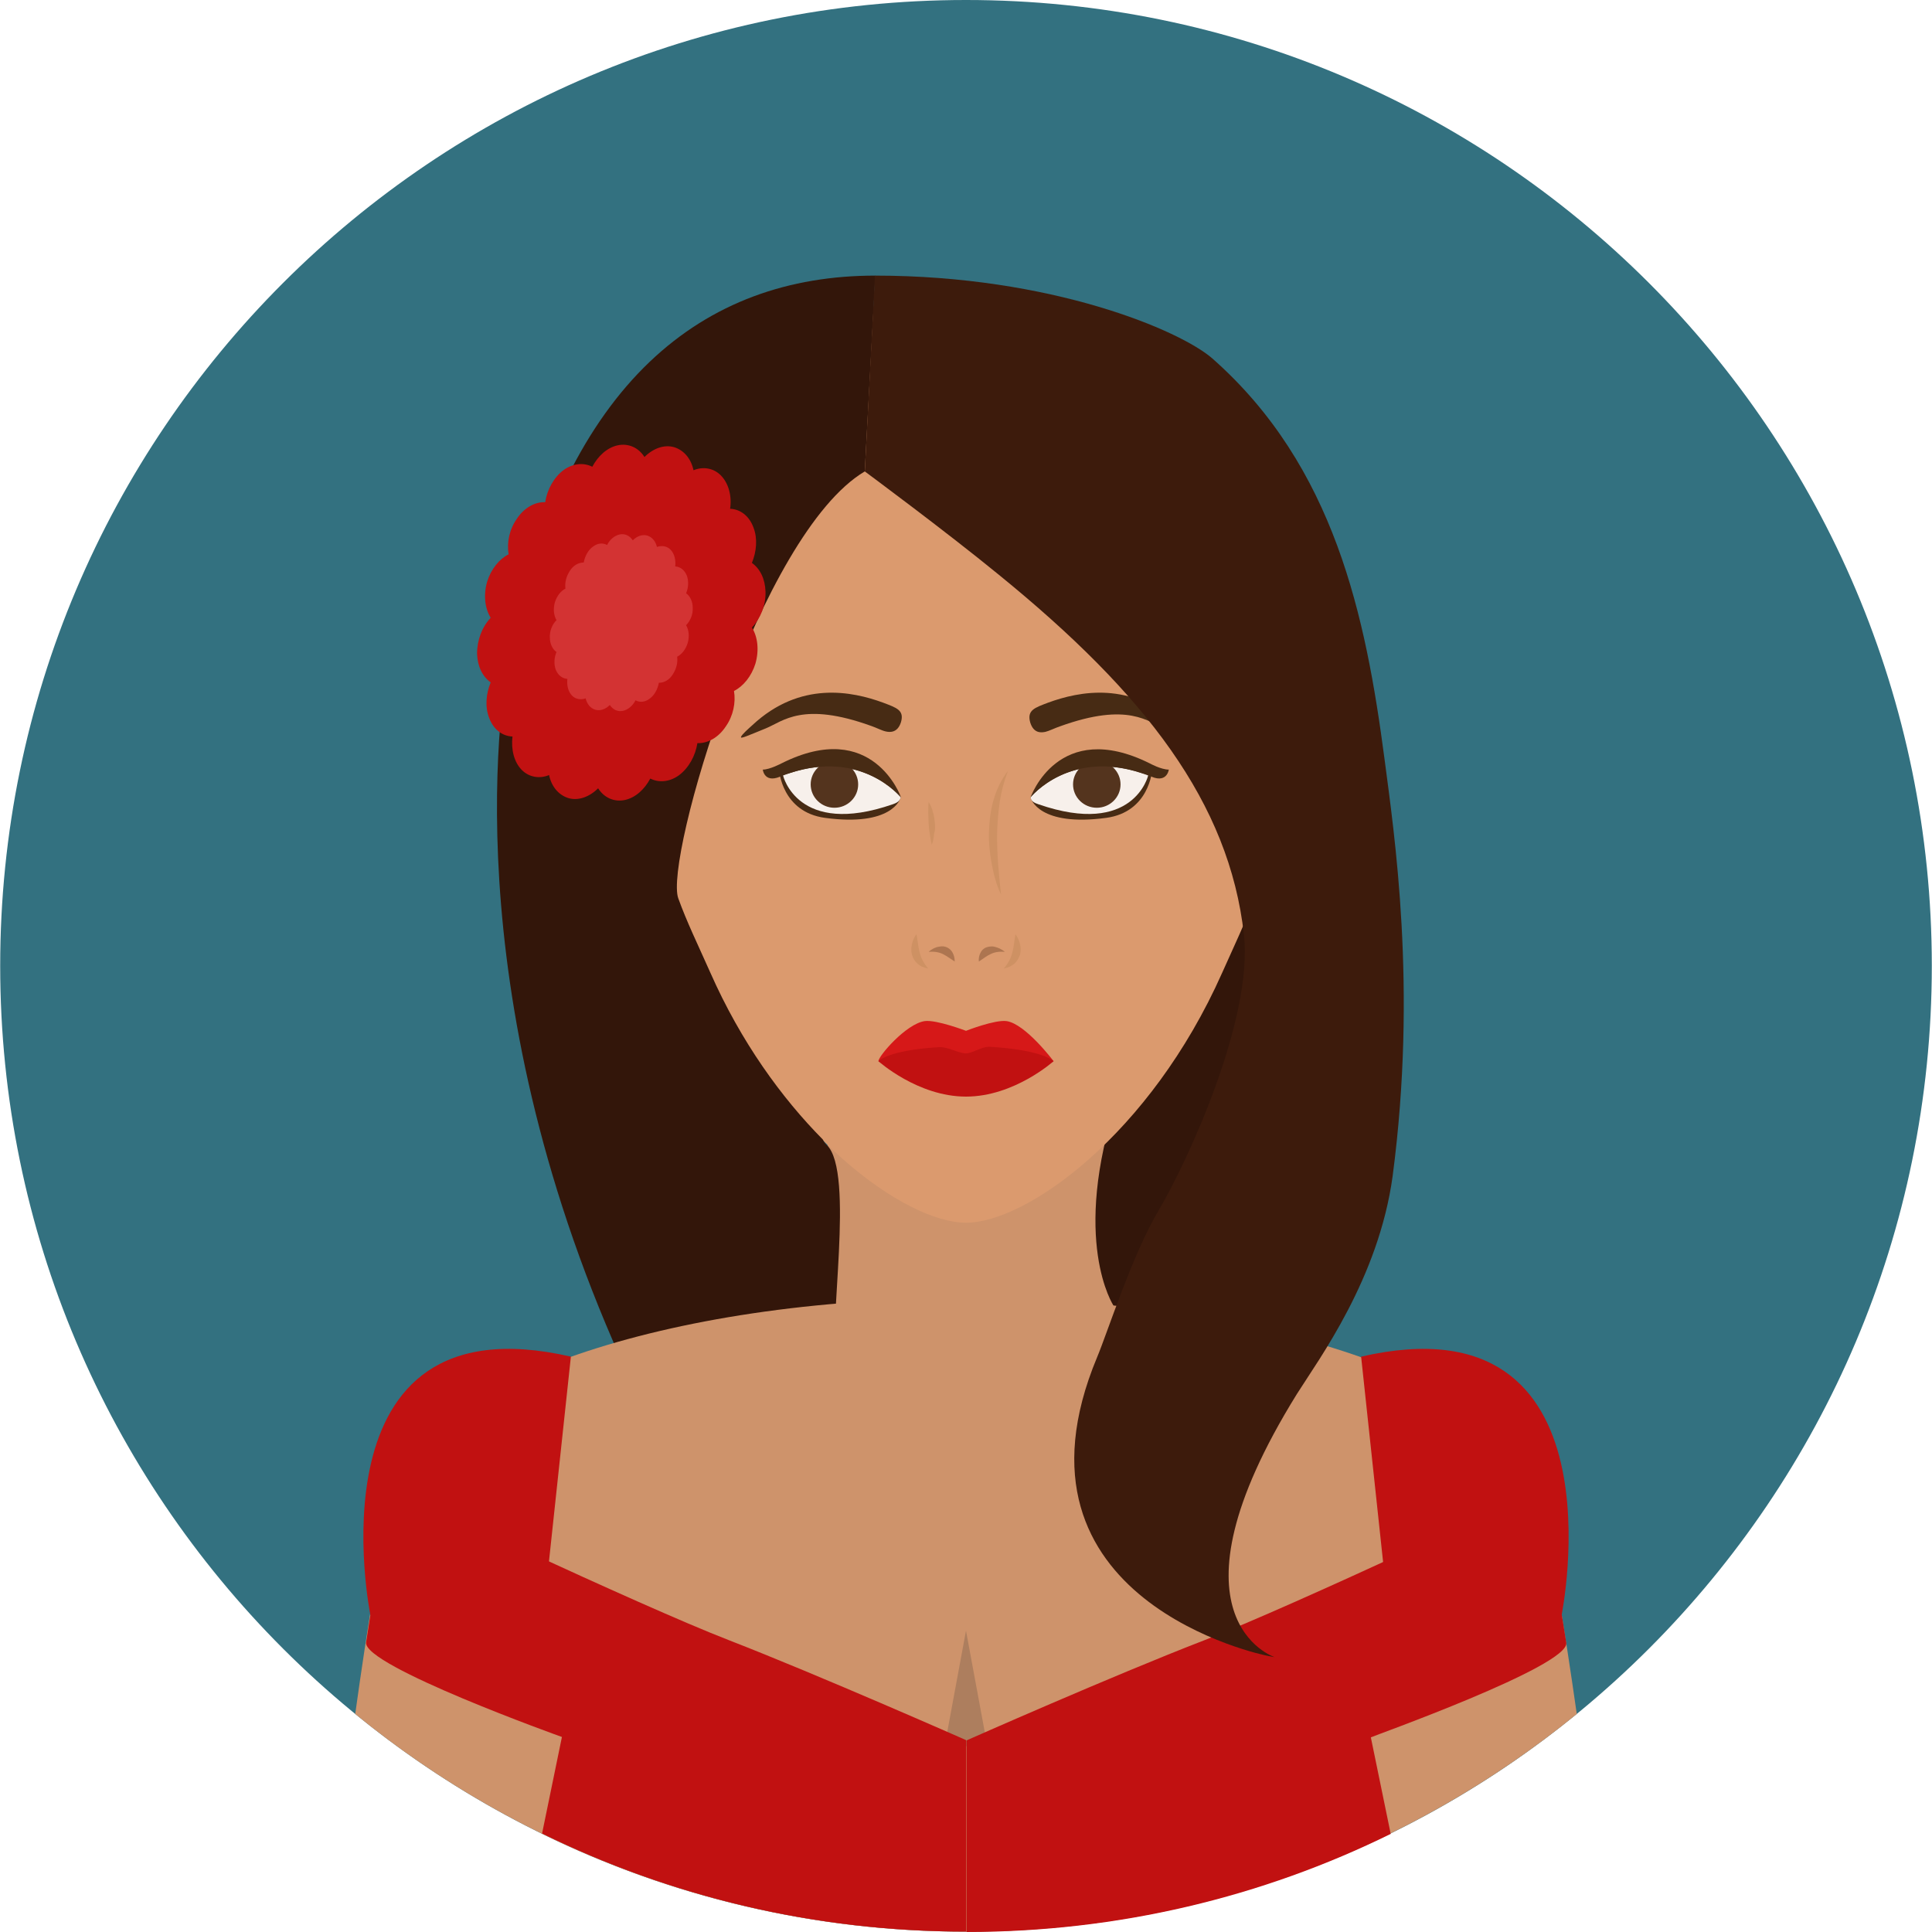 <?xml version="1.0" encoding="iso-8859-1"?>
<!-- Uploaded to: SVG Repo, www.svgrepo.com, Generator: SVG Repo Mixer Tools -->
<svg version="1.1" id="Layer_1" xmlns="http://www.w3.org/2000/svg" xmlns:xlink="http://www.w3.org/1999/xlink" 
	 viewBox="0 0 496.3 496.3" xml:space="preserve">
<path style="fill:#337180;" d="M248.15,0c-137,0-248.1,111.1-248.1,248.1s111.1,248.1,248.1,248.1s248.1-111.1,248.1-248.1
	S385.15,0,248.15,0z"/>
<rect x="253.45" y="199.4" style="fill:#33160A;" width="75.3" height="141.3"/>
<g>
	<path style="fill:#CE936B;" d="M287.05,282.1h-77.8c12.1,36.6,1,53.3,1,53.3l26.9,6.1h22l26.9-6.1
		C286.05,335.4,274.95,318.7,287.05,282.1z"/>
	<path style="fill:#CE936B;" d="M247.95,317l-37.7,18.4c0,0,16.8,28.1,37.6,28.1c20.8,0,38.2-28.1,38.2-28.1L247.95,317z"/>
</g>
<path style="fill:#DB9A6E;" d="M248.15,77.1c-44,0-79.8,21.2-79.8,113.6c0,31.3,5.6,40.3,14,59.2c18.4,41.6,50.3,64.2,65.8,64.2
	s47.3-22.6,65.8-64.2c8.4-18.9,14-27.9,14-59.2C327.95,98.3,292.15,77.1,248.15,77.1z"/>
<path style="fill:#49210D;" d="M171.35,424.7l-1.9,1c0,0,0.8-0.3,2.1-1C171.35,424.7,171.35,424.7,171.35,424.7z"/>
<path style="fill:#33160A;" d="M222.15,121.1l2.7-50.3c-44.2,0-79.3,27.3-93.7,95.8c-3.6,17.2-13.7,94.8,32.5,191.5
	c24.4,51.1,13.9,63,7.8,66.6c3.1-0.6,69.1-14.9,43.6-76.1c-2.6-6.2,4.7-47.6-2.7-54.5c-0.3-0.3-0.7-0.8-1-1.4
	c-10.5-10.6-21-25-28.9-42.9c-3.2-7.2-6-12.9-8.2-19C170.55,220.9,195.15,137.1,222.15,121.1z"/>
<path style="fill:#CE9163;" d="M236.25,244.7c-0.4-1.5-0.5-3-0.8-4.7c-0.7,0.8-1,1.7-1.2,2.6c-0.2,0.9-0.2,1.8,0,2.6
	s0.7,1.7,1.4,2.3c0.7,0.7,1.7,1.1,2.8,1.3C237.25,247.4,236.65,246.2,236.25,244.7z"/>
<g>
	<path style="fill:#AD7550;" d="M244.75,244.8c-0.3-0.6-0.8-1.1-1.4-1.4c-0.6-0.3-1.3-0.4-2.2-0.2c-0.8,0.1-1.8,0.6-2.6,1.3
		c1.5-0.1,2.7,0.1,3.7,0.6s1.9,1.2,3,1.9C245.25,246.1,245.05,245.4,244.75,244.8z"/>
	<path style="fill:#AD7550;" d="M255.45,243.2c-0.8-0.2-1.6,0-2.2,0.2c-0.6,0.3-1.1,0.7-1.4,1.4c-0.3,0.6-0.5,1.3-0.4,2.2
		c1.1-0.7,1.9-1.4,3-1.9c1-0.5,2.1-0.7,3.7-0.6C257.25,243.8,256.35,243.4,255.45,243.2z"/>
</g>
<g>
	<path style="fill:#CE9163;" d="M262.05,242.6c-0.2-0.9-0.6-1.8-1.2-2.6c-0.3,1.7-0.4,3.2-0.8,4.7s-1,2.7-2.2,4.1
		c1.1-0.2,2.1-0.7,2.8-1.3c0.7-0.7,1.1-1.5,1.4-2.3C262.25,244.3,262.25,243.4,262.05,242.6z"/>
	<path style="fill:#CE9163;" d="M256.15,213.7c0.1-2.7,0.3-5.3,0.7-7.9c0.4-2.6,1.1-5.2,2.1-7.8c-1.7,2.2-2.9,4.7-3.7,7.4
		c-0.8,2.7-1.1,5.5-1.2,8.2c-0.1,2.8,0.2,5.5,0.7,8.3c0.5,2.7,1.2,5.4,2.4,7.9C256.55,224.4,256.05,219,256.15,213.7z"/>
	<path style="fill:#CE9163;" d="M240.15,211.4c-0.1-0.9-0.2-1.9-0.5-2.8c-0.2-0.9-0.6-1.8-1.1-2.6c-0.1,1-0.1,1.9-0.1,2.8
		c0,0.9,0.1,1.8,0.1,2.7c0.1,0.9,0.1,1.8,0.3,2.7c0.1,0.9,0.3,1.8,0.5,2.8c0.4-0.9,0.5-1.8,0.6-2.8
		C240.25,213.3,240.25,212.4,240.15,211.4z"/>
</g>
<path style="fill:#472B14;" d="M264.75,204.8c0,0.5,2.3,7.6,19.4,5.3c11.1-1.5,11.8-12.2,11.8-12.2
	C275.65,186.6,264.75,204.8,264.75,204.8z"/>
<path style="fill:#F7F0EB;" d="M264.75,204.8c0.1,1.1,1.1,1.5,2,1.8c24.5,8.5,28.2-7.4,28.2-7.4
	C275.15,191.7,264.75,204.8,264.75,204.8z"/>
<ellipse style="fill:#54341E;" cx="281.75" cy="201.5" rx="6.1" ry="6"/>
<g>
	<path style="fill:#472B14;" d="M295.35,196.1c-23.5-11.7-30.6,8.7-30.6,8.7s10-12.5,28.9-6.1c0.4,0,0.9,0.2,1.3,0.4
		c4.8,2.6,5.3-1.4,5.3-1.4C298.25,197.7,295.35,196.1,295.35,196.1z"/>
	<path style="fill:#472B14;" d="M305.75,189.3c-0.2-0.6-1.9-2.1-2.9-3c-12.2-11.5-25.7-8.7-33.6-5.8c-3.4,1.3-5.5,1.9-4.6,5.1
		c0.9,2.9,2.9,2.6,3.9,2.4c0.9-0.2,2.5-1,3.7-1.4c17.7-6.4,22.7-1.1,27.1,0.6C303.95,189,305.95,189.9,305.75,189.3z"/>
	<path style="fill:#472B14;" d="M200.15,197.9c0,0,0.7,10.7,11.8,12.2c17.1,2.3,19.4-4.8,19.4-5.3
		C231.35,204.8,220.45,186.6,200.15,197.9z"/>
</g>
<path style="fill:#F7F0EB;" d="M201.15,199.2c0,0,3.7,15.9,28.2,7.4c0.9-0.3,1.9-0.8,2-1.8C231.35,204.8,220.85,191.7,201.15,199.2z
	"/>
<ellipse style="fill:#54341E;" cx="214.35" cy="201.5" rx="6.1" ry="6"/>
<g>
	<path style="fill:#472B14;" d="M200.75,196.1c0,0-3,1.6-4.8,1.6c0,0,0.4,4,5.3,1.4c0.4-0.2,0.8-0.3,1.3-0.4
		c18.9-6.4,28.9,6.1,28.9,6.1S224.25,184.3,200.75,196.1z"/>
	<path style="fill:#472B14;" d="M226.85,180.5c-7.9-2.9-21.3-5.7-33.6,5.8c-1,0.9-2.7,2.4-2.9,3s1.7-0.3,6.4-2.2
		c4.4-1.8,9.4-7,27.1-0.6c1.2,0.4,2.7,1.2,3.7,1.4c0.9,0.2,3,0.5,3.9-2.4C232.35,182.4,230.25,181.8,226.85,180.5z"/>
</g>
<path style="fill:#D61818;" d="M258.55,262.3c-3-0.4-10.4,2.5-10.4,2.5s-7.6-2.9-10.6-2.5c-4.8,0.7-11.9,9-11.9,10.3
	c0,0,10.1,5.2,22.5,5.2c12.4,0,22.5-5.2,22.5-5.2S263.45,263,258.55,262.3z"/>
<path style="fill:#C11111;" d="M254.25,268.9c-2-0.1-4.5,1.7-6.1,1.7c-1.9,0-4.8-1.8-7-1.6c-13.1,0.8-15.5,3.6-15.5,3.6
	s10.1,9.1,22.5,9.1c12.4,0,22.5-9.1,22.5-9.1S267.95,269.7,254.25,268.9z"/>
<path style="fill:#E2A379;" d="M285.95,335.4c0,0-8.9,17.3-38.1,17.3s-37.5-17.3-37.5-17.3s-7,54.7,37.9,54.7
	S285.95,335.4,285.95,335.4z"/>
<path style="fill:#C11111;" d="M196.65,152c-0.1-3.3-1.4-5.9-3.5-7.4c1.2-2.9,1.5-6.3,0.4-9.1c-1.1-3-3.4-4.7-6-4.8
	c0.5-3.3-0.4-6.6-2.4-8.6c-1.9-1.9-4.6-2.3-7-1.3c-0.6-2.9-2.4-5.1-4.9-5.9c-2.6-0.8-5.5,0.3-7.7,2.5c-1.5-2.4-4.1-3.6-6.9-3
	c-2.7,0.6-5,2.7-6.5,5.5c-2.2-1.1-4.9-0.9-7.3,0.8c-2.6,1.9-4.3,5.1-4.8,8.3c-2.6-0.1-5.4,1.4-7.3,4.3c-1.9,2.7-2.6,6.1-2.1,9.1
	c-2.4,1.2-4.5,3.8-5.5,7c-1,3.4-0.6,6.9,0.9,9.3c-2.2,2.3-3.5,5.7-3.5,9.2c0.1,3.3,1.4,5.9,3.5,7.4c-1.2,2.9-1.5,6.3-0.4,9.1
	c1.1,3,3.4,4.7,6,4.8c-0.4,3.3,0.4,6.6,2.4,8.6c1.9,1.9,4.6,2.3,7,1.3c0.6,2.9,2.4,5.1,4.9,5.9c2.6,0.8,5.5-0.3,7.7-2.5
	c1.5,2.4,4.1,3.6,6.9,3c2.7-0.6,5-2.7,6.5-5.5c2.2,1.1,4.9,0.9,7.3-0.8c2.6-1.9,4.3-5.1,4.8-8.3c2.6,0.1,5.4-1.4,7.3-4.3
	c1.9-2.7,2.6-6.1,2.1-9.1c2.4-1.2,4.5-3.8,5.5-7c1-3.5,0.6-6.9-0.9-9.3C195.35,158.9,196.75,155.5,196.65,152z"/>
<path style="fill:#D33333;" d="M177.95,156.1c0-1.6-0.7-3-1.7-3.7c0.6-1.4,0.7-3.1,0.2-4.5c-0.6-1.5-1.7-2.3-3-2.4
	c0.2-1.6-0.2-3.3-1.2-4.3s-2.3-1.1-3.5-0.7c-0.3-1.4-1.2-2.5-2.4-2.9c-1.3-0.4-2.7,0.1-3.8,1.2c-0.8-1.2-2-1.8-3.4-1.5
	c-1.3,0.3-2.5,1.3-3.2,2.7c-1.1-0.6-2.4-0.5-3.6,0.4c-1.3,0.9-2.1,2.5-2.4,4.1c-1.3,0-2.7,0.7-3.6,2.2c-0.9,1.4-1.3,3-1.1,4.5
	c-1.2,0.6-2.2,1.9-2.7,3.5c-0.5,1.7-0.3,3.4,0.4,4.6c-1.1,1.1-1.8,2.8-1.7,4.5c0,1.6,0.7,3,1.7,3.7c-0.6,1.4-0.7,3.1-0.2,4.5
	c0.6,1.5,1.7,2.3,3,2.4c-0.2,1.6,0.2,3.3,1.2,4.3s2.3,1.1,3.5,0.7c0.3,1.4,1.2,2.5,2.4,2.9c1.3,0.4,2.7-0.1,3.8-1.2
	c0.8,1.2,2,1.8,3.4,1.5c1.3-0.3,2.5-1.3,3.2-2.7c1.1,0.6,2.4,0.5,3.6-0.4c1.3-0.9,2.1-2.5,2.4-4.1c1.3,0,2.7-0.7,3.6-2.2
	c0.9-1.4,1.3-3,1.1-4.5c1.2-0.6,2.2-1.9,2.7-3.5c0.5-1.7,0.3-3.4-0.4-4.6C177.35,159.5,178.05,157.8,177.95,156.1z"/>
<path style="fill:#CE936B;" d="M394.85,382.8c-7.3-27.3-69.9-49.3-147.1-49.3s-139.1,22.1-146.4,49.3c-3.3,12.2-7,35.2-10.1,57.5
	c42.7,34.9,97.4,55.9,156.9,55.9s114.1-21,156.9-55.9C401.85,417.9,398.15,394.9,394.85,382.8z"/>
<polygon style="fill:#AD7E5E;" points="248.15,418.9 242.65,448.6 253.65,448.6 "/>
<g>
	<path style="fill:#C11111;" d="M248.15,496.2V447c0,0-37.8-16.7-61-25.7s-85.7-38.6-85.7-38.6c-2.4,8.8-5,23.4-7.4,39.2
		c-0.9,6,50.3,24.3,50.3,24.3l-5.1,24.8C172.05,487.1,209.05,496.2,248.15,496.2z"/>
	<path style="fill:#C11111;" d="M95.15,414.9l44,3.7l7.5-70.1C78.45,332.8,95.15,414.9,95.15,414.9z"/>
	<path style="fill:#C11111;" d="M402.35,422c-2.5-15.9-5.1-30.4-7.4-39.2c0,0-62.4,29.6-85.7,38.6s-61,25.7-61,25.7v49.2
		c39.1,0,76.1-9,109-25.2l-5.1-24.8C352.05,446.2,403.25,428,402.35,422z"/>
	<path style="fill:#C11111;" d="M349.65,348.5l7.5,70.1l44-3.7C401.15,414.9,417.85,332.8,349.65,348.5z"/>
</g>
<path style="fill:#3D1B0C;" d="M355.65,194.9c-4.8-36.5-12.8-75.1-44.2-102.8c-8.2-7.2-41.3-21.3-86.7-21.3l-2.6,50.3
	c0,0,20.7,15.3,34.5,26.6c37.6,30.6,59.1,58.5,62.9,92.4c2.4,21.8-14.6,58.5-21.9,70.8c-6.7,11.2-13.2,31.5-15.8,37.7
	c-26.2,62.7,43.5,76.7,43.5,76.7l2.1,0.4c0,0-30.1-9.9,5.7-67.6c5.6-8.9,21-29.6,24.6-56C364.15,253.6,358.15,214.1,355.65,194.9z"
	/>
</svg>